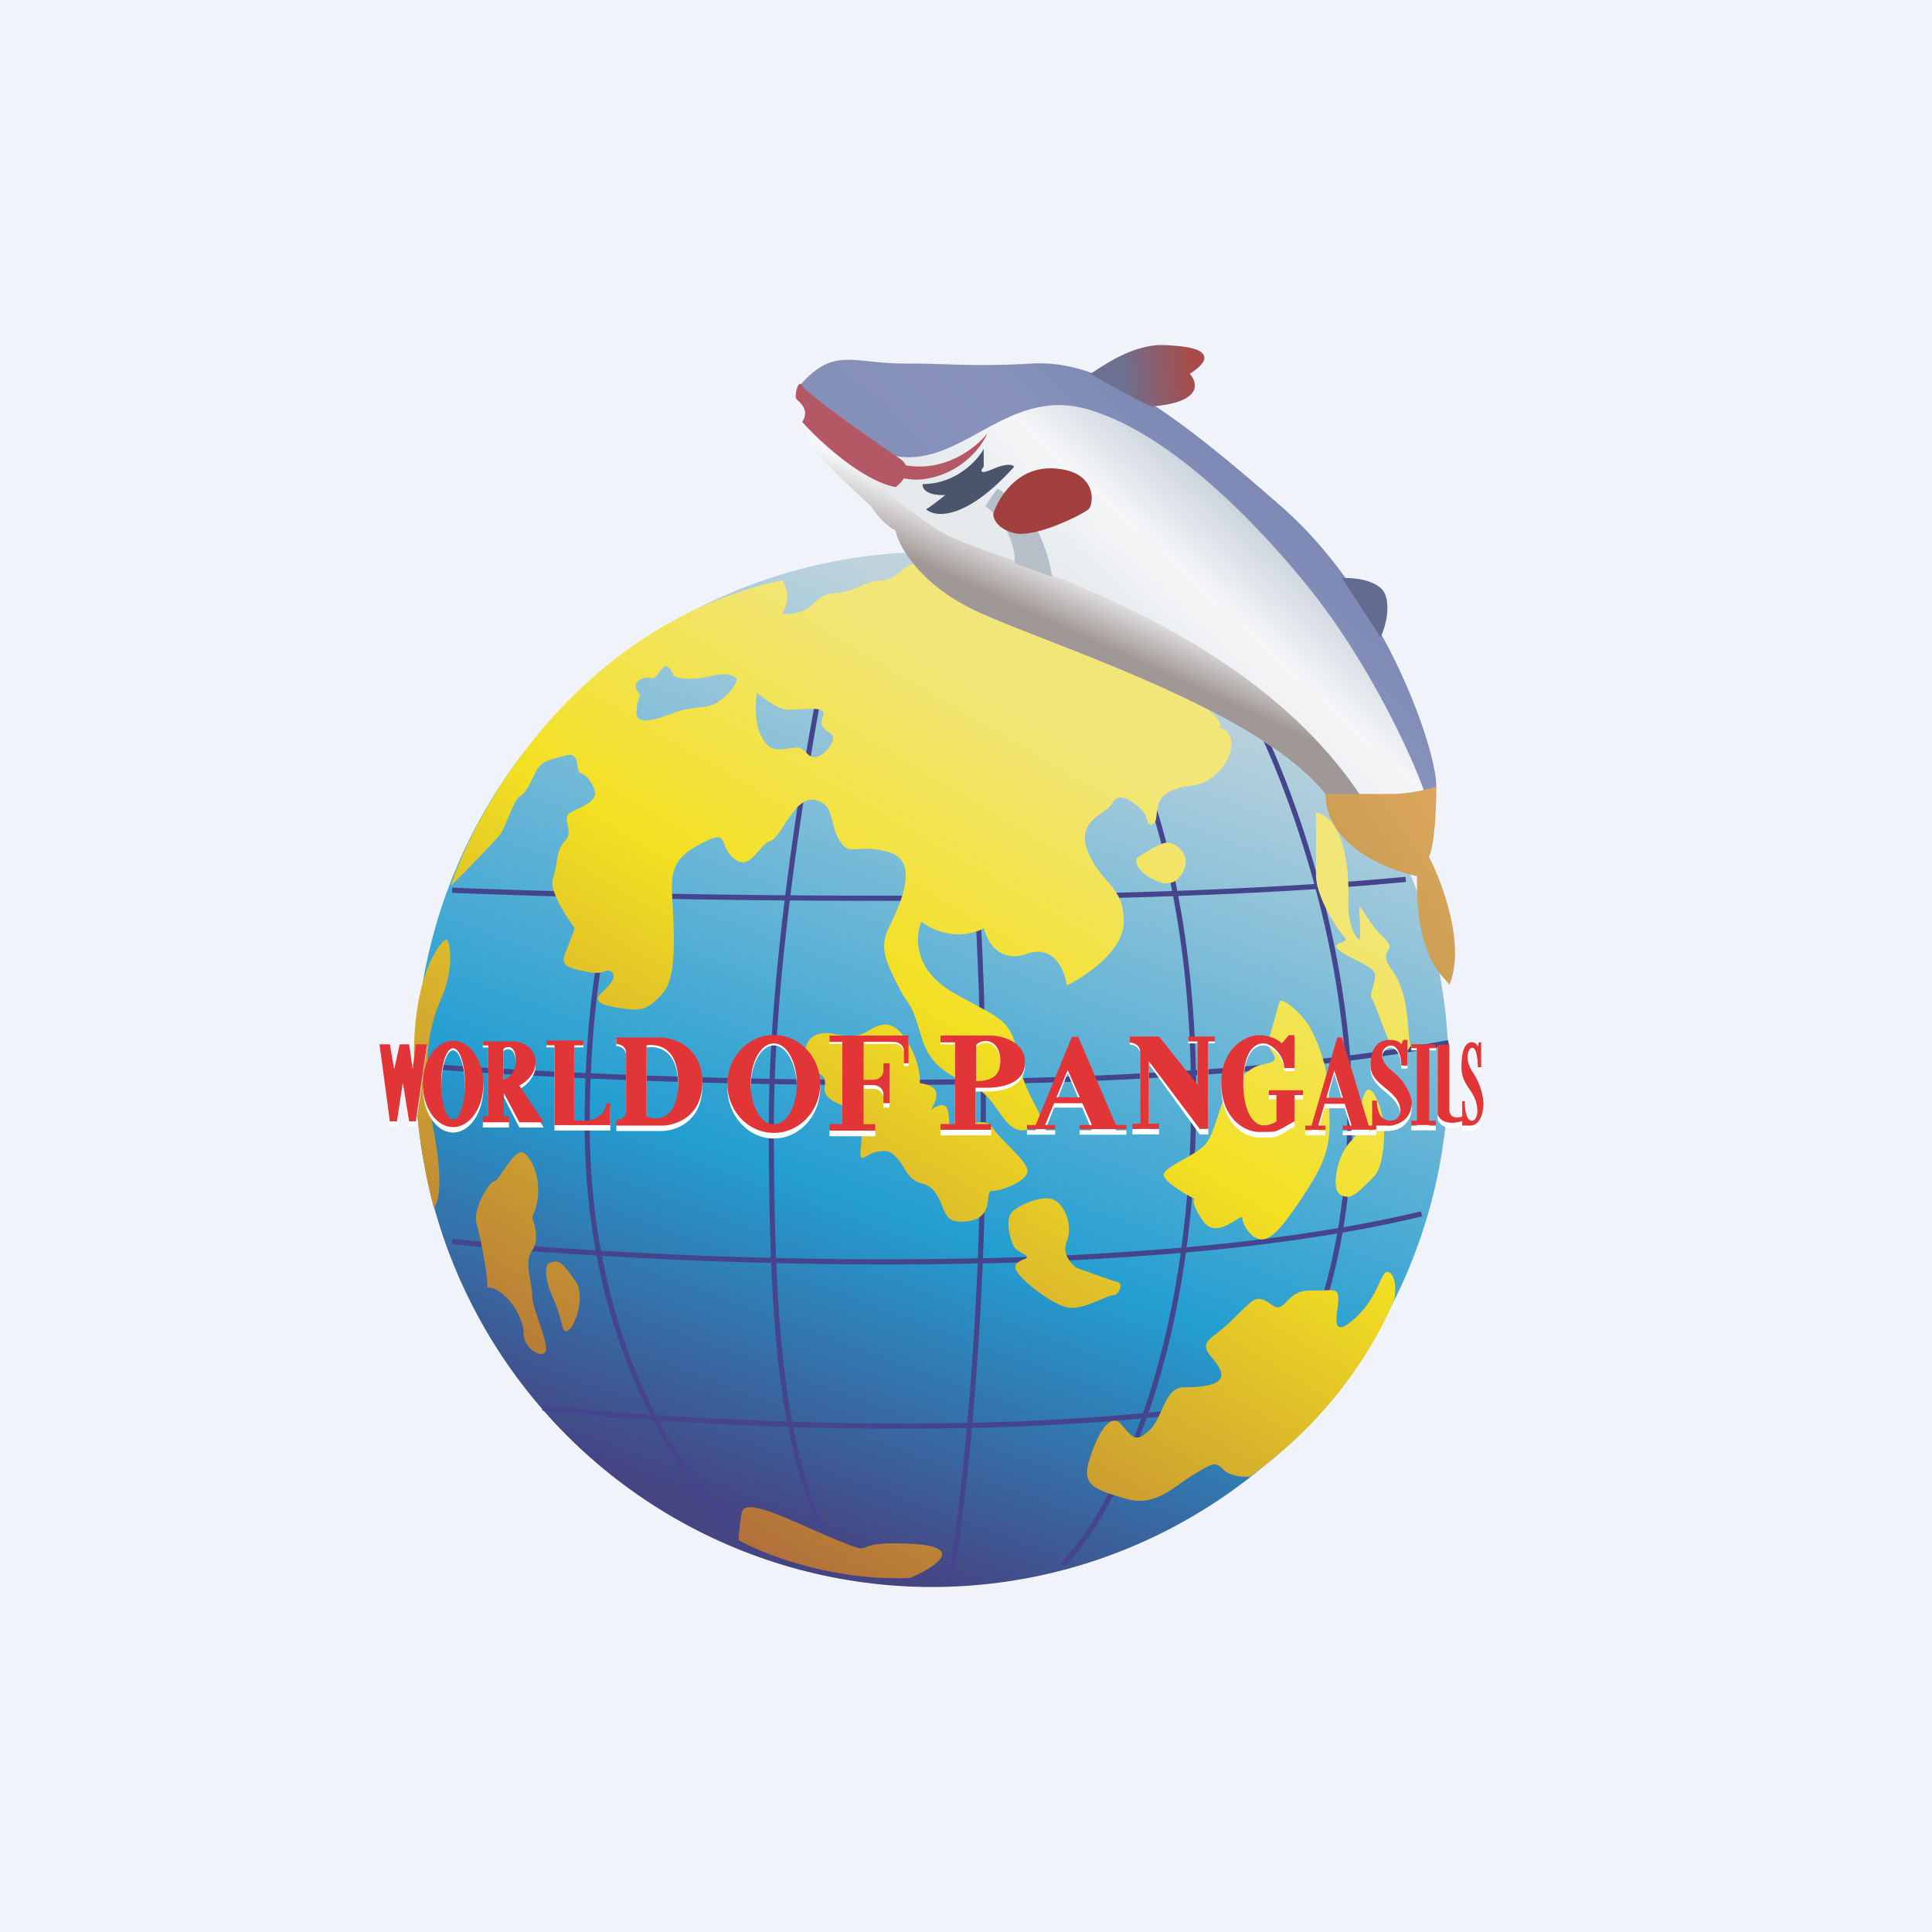 <!-- by TradingView --><svg width="56" height="56" fill="none" xmlns="http://www.w3.org/2000/svg"><path fill="#F0F3FA" d="M0 0h56v56H0z"/><ellipse cx="27.015" cy="31" rx="14.972" ry="15" fill="url(#a)"/><path fill-rule="evenodd" clip-rule="evenodd" d="M22.284 32.543c0-.364.007-.739.019-1.12-1.844-.033-3.596-.09-5.184-.161-.016.43-.025.875-.025 1.336 0 1.322.12 2.54.323 3.652 1.5.09 3.167.165 4.93.21-.047-1.2-.063-2.502-.063-3.917Zm-5.019 3.698a106.946 106.946 0 0 1-4.153-.329l-.014.15c1.13.114 2.56.232 4.195.331a17.237 17.237 0 0 0 1.55 4.615 79.614 79.614 0 0 1-3.112-.272l-.015.15c.873.095 1.964.194 3.208.278.912 1.743 1.948 2.901 2.662 3.454l.09-.12c-.686-.53-1.687-1.644-2.578-3.322 1.141.076 2.405.141 3.742.183.322 1.652.82 3.036 1.586 4.227l.124-.082c-.748-1.164-1.24-2.519-1.558-4.14a102.347 102.347 0 0 0 5.032.028c-.171 1.883-.371 3.384-.544 4.382l.145.026c.174-1.004.376-2.516.548-4.411 1.643-.037 3.3-.122 4.902-.271-.783 2.19-1.713 3.576-2.33 4.181l.103.108c.642-.63 1.595-2.057 2.39-4.305a43.037 43.037 0 0 0 3.801-.524c-.194.31-.375.551-.527.72l.109.101a5.62 5.62 0 0 0 .616-.859c.57-.11 1.121-.234 1.648-.37l-.036-.147c-.484.126-.989.24-1.51.344.575-1.008 1.215-2.57 1.575-4.639a36.276 36.276 0 0 0 2.306-.47l-.034-.147c-.715.172-1.466.325-2.245.46.162-.982.26-2.075.26-3.275 0-.522-.02-1.042-.057-1.556A49.7 49.7 0 0 0 42 30.297l-.027-.148c-.897.168-1.849.314-2.84.44a27.287 27.287 0 0 0-.848-4.827c.86-.057 1.686-.123 2.468-.198l-.014-.15c-.79.076-1.625.142-2.494.2-.597-2.195-1.34-3.965-1.83-4.901l-.13.07c.482.924 1.217 2.673 1.809 4.841-1.264.082-2.598.147-3.97.197-.8-4.064-2.287-6.407-3.17-7.213l-.099.112c.852.778 2.323 3.082 3.119 7.106-1.823.065-3.71.103-5.587.122a93.105 93.105 0 0 0-.32-3.891l-.148.016c.136 1.31.241 2.605.32 3.876-1.81.017-3.61.016-5.328.002.396-3.19.95-6.18 1.299-7.792l-.145-.033a96.081 96.081 0 0 0-1.303 7.824 350.015 350.015 0 0 1-4.905-.076c.085-.324.173-.628.265-.914.57-1.779 1.253-2.815 1.698-3.223l-.1-.112c-.471.433-1.164 1.498-1.739 3.288-.096.3-.188.618-.276.958a268.457 268.457 0 0 1-4.597-.142l-.006.15c1.211.05 2.774.1 4.565.142-.34 1.36-.602 3.046-.69 5.083-1.896-.086-3.552-.19-4.84-.292l-.01.15c1.288.102 2.945.207 4.844.293-.016.432-.025.88-.025 1.343 0 1.316.118 2.531.319 3.643Zm20.869-10.469c-1.267.083-2.605.148-3.981.198.278 1.462.468 3.14.51 5.047a78.65 78.65 0 0 0 4.322-.41 27.158 27.158 0 0 0-.851-4.835Zm.863 4.986c-1.38.172-2.835.306-4.33.41.003.217.005.438.005.662 0 1.576-.102 3.016-.276 4.321a56.555 56.555 0 0 0 4.39-.554c.166-.986.267-2.088.267-3.3 0-.516-.02-1.03-.056-1.539Zm-.238 4.997a57.024 57.024 0 0 1-4.384.549c-.251 1.81-.64 3.355-1.083 4.642a42.26 42.26 0 0 0 3.853-.541c.576-.976 1.24-2.542 1.614-4.65Zm-4.535.562c-.255 1.817-.649 3.364-1.094 4.644a70.08 70.08 0 0 1-4.943.277c.121-1.361.227-2.915.298-4.617a91.443 91.443 0 0 0 5.739-.304Zm.3-4.487c0 1.584-.104 3.028-.28 4.334a91.08 91.08 0 0 1-5.753.306c.063-1.57.096-3.264.082-5.047 1.996-.037 4.003-.115 5.945-.246.004.215.006.433.006.653Zm-.521-5.854c.28 1.459.47 3.14.512 5.05-1.94.131-3.948.209-5.943.247a101.9 101.9 0 0 0-.176-5.175c1.884-.019 3.778-.057 5.607-.122ZM17.126 31.11c1.587.07 3.34.128 5.182.16.06-1.653.223-3.439.435-5.17-1.75-.015-3.416-.043-4.924-.077-.342 1.356-.606 3.042-.693 5.087Zm1.89 9.909c1.154.078 2.436.144 3.795.188-.25-1.345-.388-2.864-.459-4.598a142.106 142.106 0 0 1-4.906-.207c.35 1.831.928 3.373 1.57 4.617Zm3.416-8.477c0-.364.007-.737.02-1.118 1.921.032 3.94.037 5.973 0 .014 1.785-.02 3.479-.082 5.048-1.995.044-3.974.035-5.848-.01-.047-1.198-.063-2.5-.063-3.92Zm.53 8.67c-.251-1.34-.39-2.859-.461-4.6 1.87.045 3.845.055 5.836.011a97.848 97.848 0 0 1-.299 4.617c-.533.012-1.065.018-1.592.02a102.38 102.38 0 0 1-3.483-.048Zm5.462-9.938c-2.03.037-4.047.032-5.968 0 .06-1.654.224-3.441.436-5.173 1.728.013 3.536.015 5.356-.003.107 1.784.161 3.518.176 5.176Z" fill="#45458D"/><path fill-rule="evenodd" clip-rule="evenodd" d="M22.67 16.82c-5.74 1.223-8.796 6.415-9.606 8.859.438-.434 1.344-1.35 1.464-1.54.058-.093.127-.258.2-.431.111-.27.231-.558.333-.62.166-.102.283-.322.45-.678.147-.315.333-.365.707-.465l.16-.044c.308-.087.338.125.363.302.014.1.026.188.086.207.167.05.35.27.417.542.056.23-.273.388-.557.524l-.143.07c-.149.075-.121.21-.09.36.031.154.066.325-.077.47-.176.18-.21.4-.247.638-.023.143-.046.294-.103.447-.12.326.372 1.096.633 1.441-.044.124-.163.448-.283.746-.145.361.147.42.62.516l.047.01c.272.055.4.01.488-.02.074-.027.119-.042.195.02.166.135-.05.39-.283.593-.234.203-.134.356.45.44l.075.012c.53.078.78.115 1.258-.452.38-.452.316-1.652.271-2.49a9.525 9.525 0 0 1-.022-.646c.017-.662.334-.933 1-1.255.406-.196.447-.09.523.102a.878.878 0 0 0 .294.424c.298.228.508-.017.704-.245.11-.128.215-.25.329-.28.12-.033.25-.233.4-.46.24-.37.528-.812.9-.728.375.085.437.341.509.639.042.177.089.369.207.548.173.263.291.254.52.236.191-.015.458-.037.896.086.931.262.316 1.546.03 2.14l-.03.064c-.267.56-.1.932.267 1.662.13.257.209.371.273.463.118.167.184.261.41 1.028.242.823.781 1.084 1.256 1.313.21.101.407.197.56.332.158.14.287.322.41.496.263.375.5.712.956.504.38-.174.284-.353.09-.713-.145-.273-.346-.648-.44-1.203-.18-1.072-.383-1.181-1.281-1.666a27.055 27.055 0 0 1-.635-.351c-1.16-.665-1.094-1.645-.916-2.051.746.556 1.522.356 1.816.186.078.367.433 1.03 1.233.746.8-.285 1.11.492 1.166.916.55-.266 1.65-1.008 1.65-1.848 0-.625-.23-.89-.496-1.199-.182-.21-.382-.44-.537-.819-.275-.67.122-.947.423-1.157.118-.082.221-.155.263-.236.148-.289.382-.238.752.063a.738.738 0 0 1 .275.408c.023.08.037.124.12.119.12-.008.131-.105.15-.267.011-.089.025-.198.06-.323.098-.351.555-.49 1.011-.54.457-.05 1-.527 1.086-1.066.069-.432-.185-.582-.321-.603.054-.142-.038-.235-.207-.403a4.028 4.028 0 0 1-.36-.4c-.37-.477-.16-.627 0-.502.041.033.16.14.32.286.456.413 1.24 1.124 1.505 1.245.286.13-.12-.724-.358-1.167.083.105.407.4 1.049.74.641.342.54-.203.41-.517l-5.336-3.4c-.867-.007-2.811-.05-3.643-.158-.61-.08-1.044-.225-1.39-.34-.244-.082-.443-.149-.63-.168-.24-.024-.432.12-.621.26-.168.125-.333.248-.525.248-.254 0-.415.071-.602.155-.112.05-.235.104-.393.15-.134.04-.246.052-.348.063-.217.025-.39.044-.646.305-.302.307-.735.322-.914.291a.852.852 0 0 0 0-.964Zm-4.11 3.33c-.031.063-.099.246-.112.476-.017.287.242.362.959.08.37-.145.639-.175.857-.2.204-.023.365-.041.526-.144.332-.212.654-.643.547-.712l-.013-.008c-.105-.069-.245-.16-.76-.038-.536.126-.976.069-1.038-.034-.01-.016-.02-.035-.03-.056-.063-.12-.154-.295-.303-.134-.055.06-.093.113-.124.156-.067.096-.103.145-.215.114-.164-.046-.671.098-.293.5Zm3.375-.075c.188.162.629.489.886.494.094.001.213-.005.335-.011.295-.016.615-.033.687.056.048.061.024.128-.002.2-.027.078-.057.162.002.248a.53.53 0 0 0 .159.144c.076.051.142.095.145.207.006.189-.434.706-.705.47a5.604 5.604 0 0 1-.093-.083c-.17-.154-.171-.155-.528-.1-.412.063-.587 0-.79-.442-.162-.354-.132-.936-.096-1.183Zm2.12 9.875c.11.023.695.147.99-.003a2.61 2.61 0 0 0 .129-.072c.287-.167.64-.373 1.052.203.38.533.45 1.102.436 1.32.146.012.445.086.475.274.031.188-.098.418-.167.51.142-.114.44-.273.501 0 .04.174.042.314.044.413.001.093.002.148.033.161.016.007.086-.019.185-.055.297-.107.858-.31 1.022-.036.086.144.272.333.462.526.293.298.596.606.565.78-.051.287-.796.562-1.027.549-.082-.005-.095.092-.111.223-.03.236-.074.584-.57.652-.557.075-.637-.123-.756-.416-.045-.112-.096-.238-.18-.368a.654.654 0 0 0-.415-.306c-.154-.05-.313-.1-.497-.413-.338-.573-.506-.55-.776-.512l-.02.003a.848.848 0 0 0-.282.113c-.14.078-.23.128-.206-.113.038-.379.102-1.123-.103-1.202-.032-.012-.078-.026-.133-.043-.299-.094-.858-.268-.804-.61.043-.275-.032-.327-.169-.422a1.32 1.32 0 0 1-.23-.192c-.269-.287-.256-1.027.54-.967l.012.003Zm6.864 6.034c-.147.36.132.662.29.768.35.127 1.08.387 1.196.411.145.032.061.365-.145.38-.076.006-.205.061-.358.126-.262.112-.596.254-.87.24-.434-.024-1.272-.676-1.524-1.002-.195-.252.027-.346.165-.405.04-.017.073-.03.087-.044.034-.035-.047-.083-.143-.14-.077-.047-.164-.1-.208-.155-.099-.124-.32-.838-.046-1.063.275-.225.915-.48 1.213-.31.297.17.526.745.343 1.194Zm3.704-1.24c-.045-.008-.922-.481-.892-.706.016-.116.267-.258.545-.415.263-.15.55-.311.683-.477.136-.17.242-.496.34-.796.099-.304.189-.58.293-.64.064-.036.127-.124.205-.231.167-.233.4-.557.854-.637.394-.069.32-.187.22-.347-.067-.109-.148-.237-.098-.382.074-.217.151-.498.214-.726.04-.147.075-.272.099-.344.06-.186.709.387.914.79.206.404.519 1.14.526 2.04.001.118.004.228.007.335.02.708.034 1.22-.609 2.225-.74 1.156-1.082 1.513-1.372 1.49-.29-.024-.534-.42-.541-.613-.003-.064-.082-.014-.202.061-.246.154-.662.415-.934.024-.323-.465-.303-.628-.252-.652Zm4.551-1.684c.3-.291.318-.824.29-1.054.17-.905.496-.148.61.372.114.52.008 1.474-.244 1.722l-.104.104c-.233.234-.502.505-.674.485-.198-.023-.312-.085-.335-.349-.023-.264.084-.915.457-1.28Zm-6.216-8.195c-.058.1-.04.366.498.64.674.343.916-.297.916-.55 0-.254-.352-.627-.667-.507-.252.095-.603.317-.747.417Zm5.186.485v-1.8c.784.141.969 1.55.938 2.504-.025.763.205 1.11.323 1.189.015-.031.037-.216 0-.704-.026-.342.026-.262.167-.04.112.175.28.437.51.65.253.235.207.312.15.407-.062.102-.135.224.127.579.375.51.43 1.251.465 1.716.012.163.022.292.042.365.077.281-.323.375-.508.125-.105-.143-.255-.546-.382-.886-.096-.256-.178-.475-.217-.522-.047-.056-.01-.176.03-.312.04-.131.085-.277.062-.392-.027-.139-.3-.277-.574-.415-.19-.097-.38-.193-.487-.29-.135-.12-.033-.158.07-.197.098-.035.196-.072.1-.178-.2-.219-.816-1.142-.816-1.8Zm-25.569 9.652c-.191-.663-.575-2.478-.575-4.429 0-2.438.824-3.355.94-3.335.115.02.23.858-.154 1.716-.383.859-.575 1.97-.21 3.863.29 1.514.12 2.087 0 2.185Zm1.24.48c.135.45.346 1.64.307 1.834.499 0 1.055.82 1.055 1.327s.652.8.652.449c0-.173-.098-.46-.197-.752-.102-.299-.206-.602-.206-.79 0-.116-.025-.257-.05-.405-.058-.32-.12-.675.05-.901.2-.266.083-.748 0-.956.403-.878.02-1.717-.25-1.873-.167-.098-.402.248-.588.52-.111.163-.204.3-.255.3-.134 0-.652.8-.517 1.248Zm2.075 1.148c-.067.074-.136.37.127.957.137.305.203.551.249.723.064.24.09.335.217.243.22-.158.484-1.05.192-1.43a8.054 8.054 0 0 1-.12-.161c-.219-.302-.369-.507-.665-.332Zm10.464 9.11c-2.25.084-4.232-.696-4.943-1.097 0-.1.018-.4.09-.796.07-.386.931-.006 1.915.428.281.124.573.252.858.368.66.27.679.261.814.205.127-.054.358-.15 1.33-.1 2.003.104 0 .993-.064.993Zm9.825-2.936c-.13 0-.496 0-.717-.206-.242-.226-.282-.202-.764.084l-.104.062c-.127.075-.251.163-.376.252-.448.317-.914.647-1.598.442l-.016-.005c-.864-.26-1.239-.372-1.046-1.054.193-.687.602-1.505.947-1.088.345.416.445.518.825.153.145-.138.24-.349.333-.557.154-.342.304-.677.665-.677.582 0 1.228-.073 1.041-.504-.058-.134-.148-.242-.23-.34-.18-.217-.318-.382.043-.653.331-.25.502-.42.682-.6.106-.105.214-.213.36-.343.246-.219.431-.092.592.017.096.066.183.125.269.1.079-.022.141-.088.214-.164.139-.145.313-.327.705-.318.148.004.271-.001.373-.005.307-.012.416-.017.416.246 0 .073-.012.17-.025.27-.05.385-.108.837.477.322.413-.363.607-.774.737-1.05.103-.22.167-.355.268-.316.23.088.23.701.122.898-.01.017-.025.053-.049.106-.25.551-1.334 2.949-4.1 4.93-.006-.002-.021-.002-.044-.002Z" fill="url(#b)"/><path d="M23.369 12.69c-.219-.43-.091-.566 0-.58.096-.028.223-.128-.043-.309-.268-.18-.192-.511-.12-.654.973-1.097 1.508-.61 3.017-.61 1.508 0 1.776.098 3.722 0 1.947-.097 3.917 1.268 7.202 4.152 3.285 2.883 4.72 7.798 4.453 8.286-.214.39-2.133.292-3.066.195-1.8-2.512-7.96-4.426-10.127-5.405-1.733-.784-2.356-1.92-2.45-2.39-.33-.166-.6-.527-.692-.686-.542-.488-1.678-1.57-1.896-2Z" fill="url(#c)"/><path opacity=".8" fill-rule="evenodd" clip-rule="evenodd" d="M23.145 11.343c.717.801 1.956 1.873 3.126 1.909.76.023 1.429-.344 2.118-.722.91-.499 1.854-1.016 3.082-.681 2.16.588 4.587 2.86 6.453 5.171 1.845 2.285 3.182 5.274 3.419 6.118.129-.041.22-.095.257-.163.267-.488-1.168-5.403-4.453-8.286-3.284-2.883-5.255-4.25-7.202-4.152a24.87 24.87 0 0 1-2.452.024c-.354-.011-.734-.024-1.27-.024-.4 0-.732-.034-1.021-.064-.803-.083-1.281-.132-1.996.674a.679.679 0 0 0-.06.196Z" fill="#6D7AAD"/><path fill-rule="evenodd" clip-rule="evenodd" d="M23.368 12.11c-.09.014-.218.15 0 .58.219.43 1.355 1.511 1.896 1.999.094.16.363.52.692.685.095.47.717 1.607 2.45 2.39.463.21 1.108.462 1.854.753 2.746 1.072 6.858 2.677 8.274 4.653.276.029.64.057 1.019.074-2.76-4.336-8.27-6.313-10.823-7.229-.478-.171-.852-.306-1.085-.411-1.153-.522-3.219-2.438-4.275-3.495h-.002Z" fill="url(#d)"/><path d="M25.964 14.119c-.982-.183-2.216-1.335-2.71-1.887.237-.372-.105-.591-.172-.668-.067-.076.057-.61.171-.38.114.228 2.302 1.762 2.825 2.106.418.274.098.667-.114.829Z" fill="#B45865"/><path d="M26.762 13.89c-1.103.145-2.279-.963-2.729-1.535.395.36 1.444 1.096 2.482 1.163 1.039.068 1.834-.607 2.102-.953-.159.382-.751 1.18-1.855 1.325Z" fill="#B45865"/><path d="M29.644 14.767c.532.526.792 1.522.856 1.954l-1.084-.39c.015-.84-.565-1.456-.856-1.66l.333-.495c.028-.022.218.065.75.591Z" fill="#B6BFC8"/><path d="M30.519 13.576c-1.042-.046-1.588.864-1.731 1.324 0 .134.122.431.609.553.608.153 2.006-.553 2.158-.695.153-.143.267-1.125-1.036-1.182Z" fill="#A13F3E"/><path d="M29.397 13.528c-1.415 1.57-2.295 1.474-2.558 1.23.045 0 .393-.274.56-.41-.562.022-.672-.2-.656-.315.974-.008 1.585-.683 1.77-1.02v.515c-.086.098-.153.25.265.067.419-.183.587-.121.619-.067Z" fill="#4A556B"/><path d="M33.75 10.002c-.956-.041-1.91.697-2.143.834.546.314 1.67.943 1.801.943 1.44-.12 1.319-.679 1.078-.943.141-.087.423-.298.423-.452 0-.19-.205-.341-1.16-.382Z" fill="url(#e)"/><path d="M40.014 17.04c-.376-.32-1.048-.286-1.117-.286l1.117 1.712c.136-.228.375-1.107 0-1.427Z" fill="#636B91"/><path d="M40.31 23.014H38.42c0 1.475 1.77 2.204 2.655 2.383-.055 2.47.833 2.94.937 3.149.472-1.142-.196-2.946-.59-3.705.18-.432.214-1.537.209-2.036-.22.07-.792.21-1.32.21Z" fill="url(#f)"/><path fill-rule="evenodd" clip-rule="evenodd" d="M22.429 33c.743 0 1.345-.66 1.345-1.476s-.602-1.476-1.345-1.476-1.345.66-1.345 1.476c0 .815.602 1.476 1.345 1.476Zm0-.254c.37 0 .668-.547.668-1.222 0-.675-.299-1.222-.668-1.222-.37 0-.669.547-.669 1.222 0 .675.3 1.222.669 1.222Zm-8.418-1.222c0 .719-.393 1.302-.877 1.302-.485 0-.878-.583-.878-1.302 0-.72.393-1.302.878-1.302.484 0 .877.583.877 1.302Zm-.532 0c0 .595-.155 1.077-.345 1.077-.191 0-.346-.482-.346-1.077s.155-1.078.345-1.078c.191 0 .346.483.346 1.078ZM11 30.33l.299 2.324h.208l.169-1.168.182 1.168h.195l.325-2.324h-.325l-.091.75-.104-.75h-.273l-.158.75-.128-.75H11Zm2.995.033v-.12h.88c.268 0 .649.185.649.637 0 .361-.314.612-.47.693l.705 1.109h-.706l-.448-.878v.696h.146v.182h-.756V32.5h.16v-2.137h-.16Zm.594.127v.913c.274-.118.359-.323.359-.59 0-.267-.09-.4-.213-.4-.1 0-.139.05-.146.077Zm1.253-.277v.146h.23v2.409h1.617v-.656h-.12l-.002.026c-.026.279-.28.452-.586.452h-.34v-2.23h.267v-.147h-1.066Zm2.024-.09v.2c.156 0 .282.115.282.258v1.774c0 .143-.126.258-.282.258v.17h1.302c.396.002 1.189-.255 1.189-1.304s-.793-1.34-1.19-1.355h-1.3Zm.876.236v2.143c.31.16.915.08.915-1.016s-.605-1.166-.915-1.127Zm5.3-.293v.191h.373v2.481h-.373v.196h1.328v-.196h-.335v-1.177h.277c.163 0 .294.12.294.269v.274h.176V30.9h-.176v.23c0 .148-.131.268-.294.268h-.277v-1.142h.87c.162 0 .294.12.294.27v.374h.137v-.835h-2.294Zm3.218 2.668v.173h1.468v-.172h-.45v-1.096h.331c.144 0 1.102 0 1.102-.768 0-.619-.655-.795-.983-.807H27.26v.206h.424v2.464h-.424Zm1.031-2.375v1.08c.515 0 .703-.206.703-.612s-.206-.596-.418-.596c-.17 0-.26.086-.285.128Zm1.476 2.53v-.126h.253l1.05-2.658h.184l1.091 2.659h.306v.125h-1.36v-.126h.358l-.277-.657h-.818l-.26.657h.29v.126h-.817Zm.857-.962h.672l-.348-.822-.324.822Zm7.21.855v.125h.583v-.125h-.207l.185-.658h.583l.198.657h-.255v.126h.97v-.124h.324c.236.006.707-.128.707-.714-.018-.17-.155-.594-.56-.925-.507-.412-.269-.776-.045-.776.223 0 .302.377.302.604h.178v-.774h-.125l-.053.136c-.02-.046-.113-.136-.327-.136-.267 0-.565.141-.565.774 0 .312.21.491.423.673.218.186.44.375.44.712-.005.092-.07.275-.296.275-.283 0-.385-.293-.385-.605h-.138v.755h-.098l-.779-2.66h-.131l-.749 2.66h-.18Zm1.09-.837h-.479l.231-.822.248.822Zm-6.101.782v.155h.771v-.155h-.293v-1.883l1.474 2.038h.247v-2.64h.193v-.148h-.772v.149h.263v1.302l-1.112-1.45h-.849v.185h.008c.162 0 .293.12.293.27v2.177h-.223Zm4.4-1.679h.298v-.993h-.167l-.197.247a.96.96 0 0 0-.66-.247c-.43 0-1.098.427-1.098 1.446 0 1.02.64 1.473 1.097 1.473h.064c.222 0 .327 0 .423-.028.084-.025.162-.071.309-.158l.229-.134v-.793h.247v-.147h-.989v.147h.218v.793a.617.617 0 0 1-.377.12c-.24 0-.582-.327-.582-1.273s.32-1.2.582-1.2c.261 0 .603.38.603.747Zm5.614-.027h.095v-.753h-.066l-.029.133a.177.177 0 0 0-.175-.133c-.143 0-.301.138-.301.753 0 .303.112.477.226.654.116.181.234.364.234.692-.002.089-.036.267-.157.267-.152 0-.206-.285-.206-.588h-.074v.462c-.132.049-.373.068-.373-.22v-1.946h-.341v2.096c.033.134.222.36.714.206v.137h.237c.126.005.378-.125.378-.694a2 2 0 0 0-.3-.898c-.27-.402-.143-.755-.023-.755s.161.366.161.587Zm-1.218-.692h-.711v.117h.156v2.188h-.156v.13h.711v-.13h-.185v-2.188h.185v-.117Z" fill="#fff"/><path fill-rule="evenodd" clip-rule="evenodd" d="M22.429 32.837c.743 0 1.345-.635 1.345-1.419 0-.783-.602-1.418-1.345-1.418s-1.345.635-1.345 1.418c0 .784.602 1.419 1.345 1.419Zm0-.245c.37 0 .668-.525.668-1.174 0-.648-.299-1.174-.668-1.174-.37 0-.669.526-.669 1.174 0 .649.3 1.174.669 1.174ZM14.01 31.42c0 .69-.393 1.25-.877 1.25-.485 0-.878-.56-.878-1.25 0-.691.393-1.252.878-1.252.484 0 .877.56.877 1.252Zm-.532 0c0 .571-.155 1.035-.345 1.035-.191 0-.346-.464-.346-1.036 0-.572.155-1.035.345-1.035.191 0 .346.463.346 1.035ZM11 30.27l.299 2.233h.208l.169-1.122.182 1.122h.195l.325-2.233h-.325l-.091.722-.104-.722h-.273l-.158.722-.128-.722H11Zm2.995.032v-.116h.88c.268 0 .649.178.649.613 0 .347-.314.588-.47.665l.705 1.066h-.706l-.448-.843v.668h.146v.175h-.756v-.175h.16v-2.053h-.16Zm.594.122v.878c.274-.114.359-.311.359-.568 0-.256-.09-.384-.213-.384-.1 0-.139.049-.146.074Zm1.253-.266v.14h.23v2.315h1.617v-.63h-.12l-.002.024c-.026.268-.28.474-.586.474h-.34V30.3h.267v-.14h-1.066Zm2.024-.086v.191c.156 0 .282.111.282.248v1.705c0 .137-.126.248-.282.248v.163h1.302c.396.002 1.189-.245 1.189-1.253s-.793-1.288-1.19-1.302h-1.3Zm.876.226v2.06c.31.153.915.076.915-.977s-.605-1.12-.915-1.083Zm5.3-.282v.184h.373v2.384h-.373v.188h1.328v-.188h-.335v-1.132h.277c.163 0 .294.116.294.26v.263h.176V30.82h-.176v.22c0 .143-.131.259-.294.259h-.277V30.2h.87c.162 0 .294.116.294.26v.36h.137v-.804h-2.294Zm3.218 2.565v.166h1.468v-.166h-.45v-1.053h.331c.144 0 1.102 0 1.102-.738 0-.594-.655-.764-.983-.775H27.26v.198h.424v2.368h-.424Zm1.031-2.283v1.037c.515 0 .703-.197.703-.588 0-.39-.206-.572-.418-.572-.17 0-.26.083-.285.123Zm1.476 2.431v-.12h.253l1.05-2.555h.184l1.091 2.554h.306v.121h-1.36v-.12h.358l-.277-.632h-.818l-.26.631h.29v.121h-.817Zm.857-.924h.672l-.348-.79-.324.79Zm7.21.82v.122h.583v-.121h-.207l.185-.632h.583l.198.632h-.255v.12h.97v-.119h.324c.236.006.707-.123.707-.686-.018-.164-.155-.57-.56-.888-.507-.397-.269-.746-.045-.746.223 0 .302.362.302.58h.178v-.744h-.125l-.053.131c-.02-.044-.113-.131-.327-.131-.267 0-.565.136-.565.744 0 .3.21.472.423.647.218.179.44.36.44.684a.278.278 0 0 1-.296.264c-.283 0-.385-.281-.385-.58h-.138v.724h-.098l-.779-2.555h-.131l-.749 2.555h-.18Zm1.09-.803h-.479l.231-.79.248.79Zm-6.101.75v.15h.771v-.15h-.293v-1.808l1.474 1.958h.247v-2.535h.193v-.143h-.772v.142h.263v1.251l-1.112-1.393h-.849v.178h.008c.162 0 .293.116.293.259v2.092h-.223Zm4.4-1.612h.298v-.954h-.167l-.197.237c-.077-.079-.318-.237-.66-.237-.43 0-1.098.41-1.098 1.39s.64 1.414 1.097 1.414h.064c.223 0 .328 0 .424-.026.084-.024.162-.069.308-.152.062-.036.136-.078.229-.129v-.762h.247v-.14h-.989v.14h.218v.762a.633.633 0 0 1-.377.115c-.24 0-.582-.313-.582-1.222 0-.91.32-1.153.582-1.153.261 0 .603.365.603.717Zm5.614-.026h.095v-.723h-.066l-.029.128a.176.176 0 0 0-.175-.128c-.143 0-.301.133-.301.723 0 .292.112.46.226.629.116.174.234.35.234.664-.002.086-.036.257-.157.257-.152 0-.206-.273-.206-.564h-.074v.443c-.132.047-.373.066-.373-.212v-1.87h-.341v2.015c.033.128.222.346.714.198v.131h.237c.126.006.378-.12.378-.667a1.87 1.87 0 0 0-.3-.863c-.27-.385-.143-.724-.023-.724s.161.351.161.563Zm-1.218-.665h-.711v.113h.156v2.102h-.156v.126h.711v-.126h-.185v-2.102h.185v-.113Z" fill="#E23537"/><defs><linearGradient id="a" x1="33.6" y1="19.459" x2="24.261" y2="44.893" gradientUnits="userSpaceOnUse"><stop stop-color="#BFD3DD"/><stop offset=".64" stop-color="#249ED1"/><stop offset="1" stop-color="#454583"/></linearGradient><linearGradient id="b" x1="30.172" y1="20.94" x2="17.323" y2="42.826" gradientUnits="userSpaceOnUse"><stop stop-color="#F2E678"/><stop offset=".346" stop-color="#F3E022"/><stop offset="1" stop-color="#AF6D3B"/></linearGradient><linearGradient id="c" x1="36.002" y1="14.338" x2="32.138" y2="18.533" gradientUnits="userSpaceOnUse"><stop stop-color="#C5CFD9"/><stop offset=".484" stop-color="#F5F6F8"/><stop offset="1" stop-color="#E5E9EC"/></linearGradient><linearGradient id="d" x1="31.4" y1="12.109" x2="29.009" y2="17.367" gradientUnits="userSpaceOnUse"><stop offset=".692" stop-color="#F5F6F8"/><stop offset="1" stop-color="#A09896"/></linearGradient><linearGradient id="e" x1="32.508" y1="10.973" x2="34.513" y2="10.768" gradientUnits="userSpaceOnUse"><stop stop-color="#6C7191"/><stop offset="1" stop-color="#A74C4B"/></linearGradient><linearGradient id="f" x1="42.017" y1="23.553" x2="39.161" y2="25.43" gradientUnits="userSpaceOnUse"><stop stop-color="#DCA65C"/><stop offset="1" stop-color="#CA9E55"/></linearGradient></defs></svg>